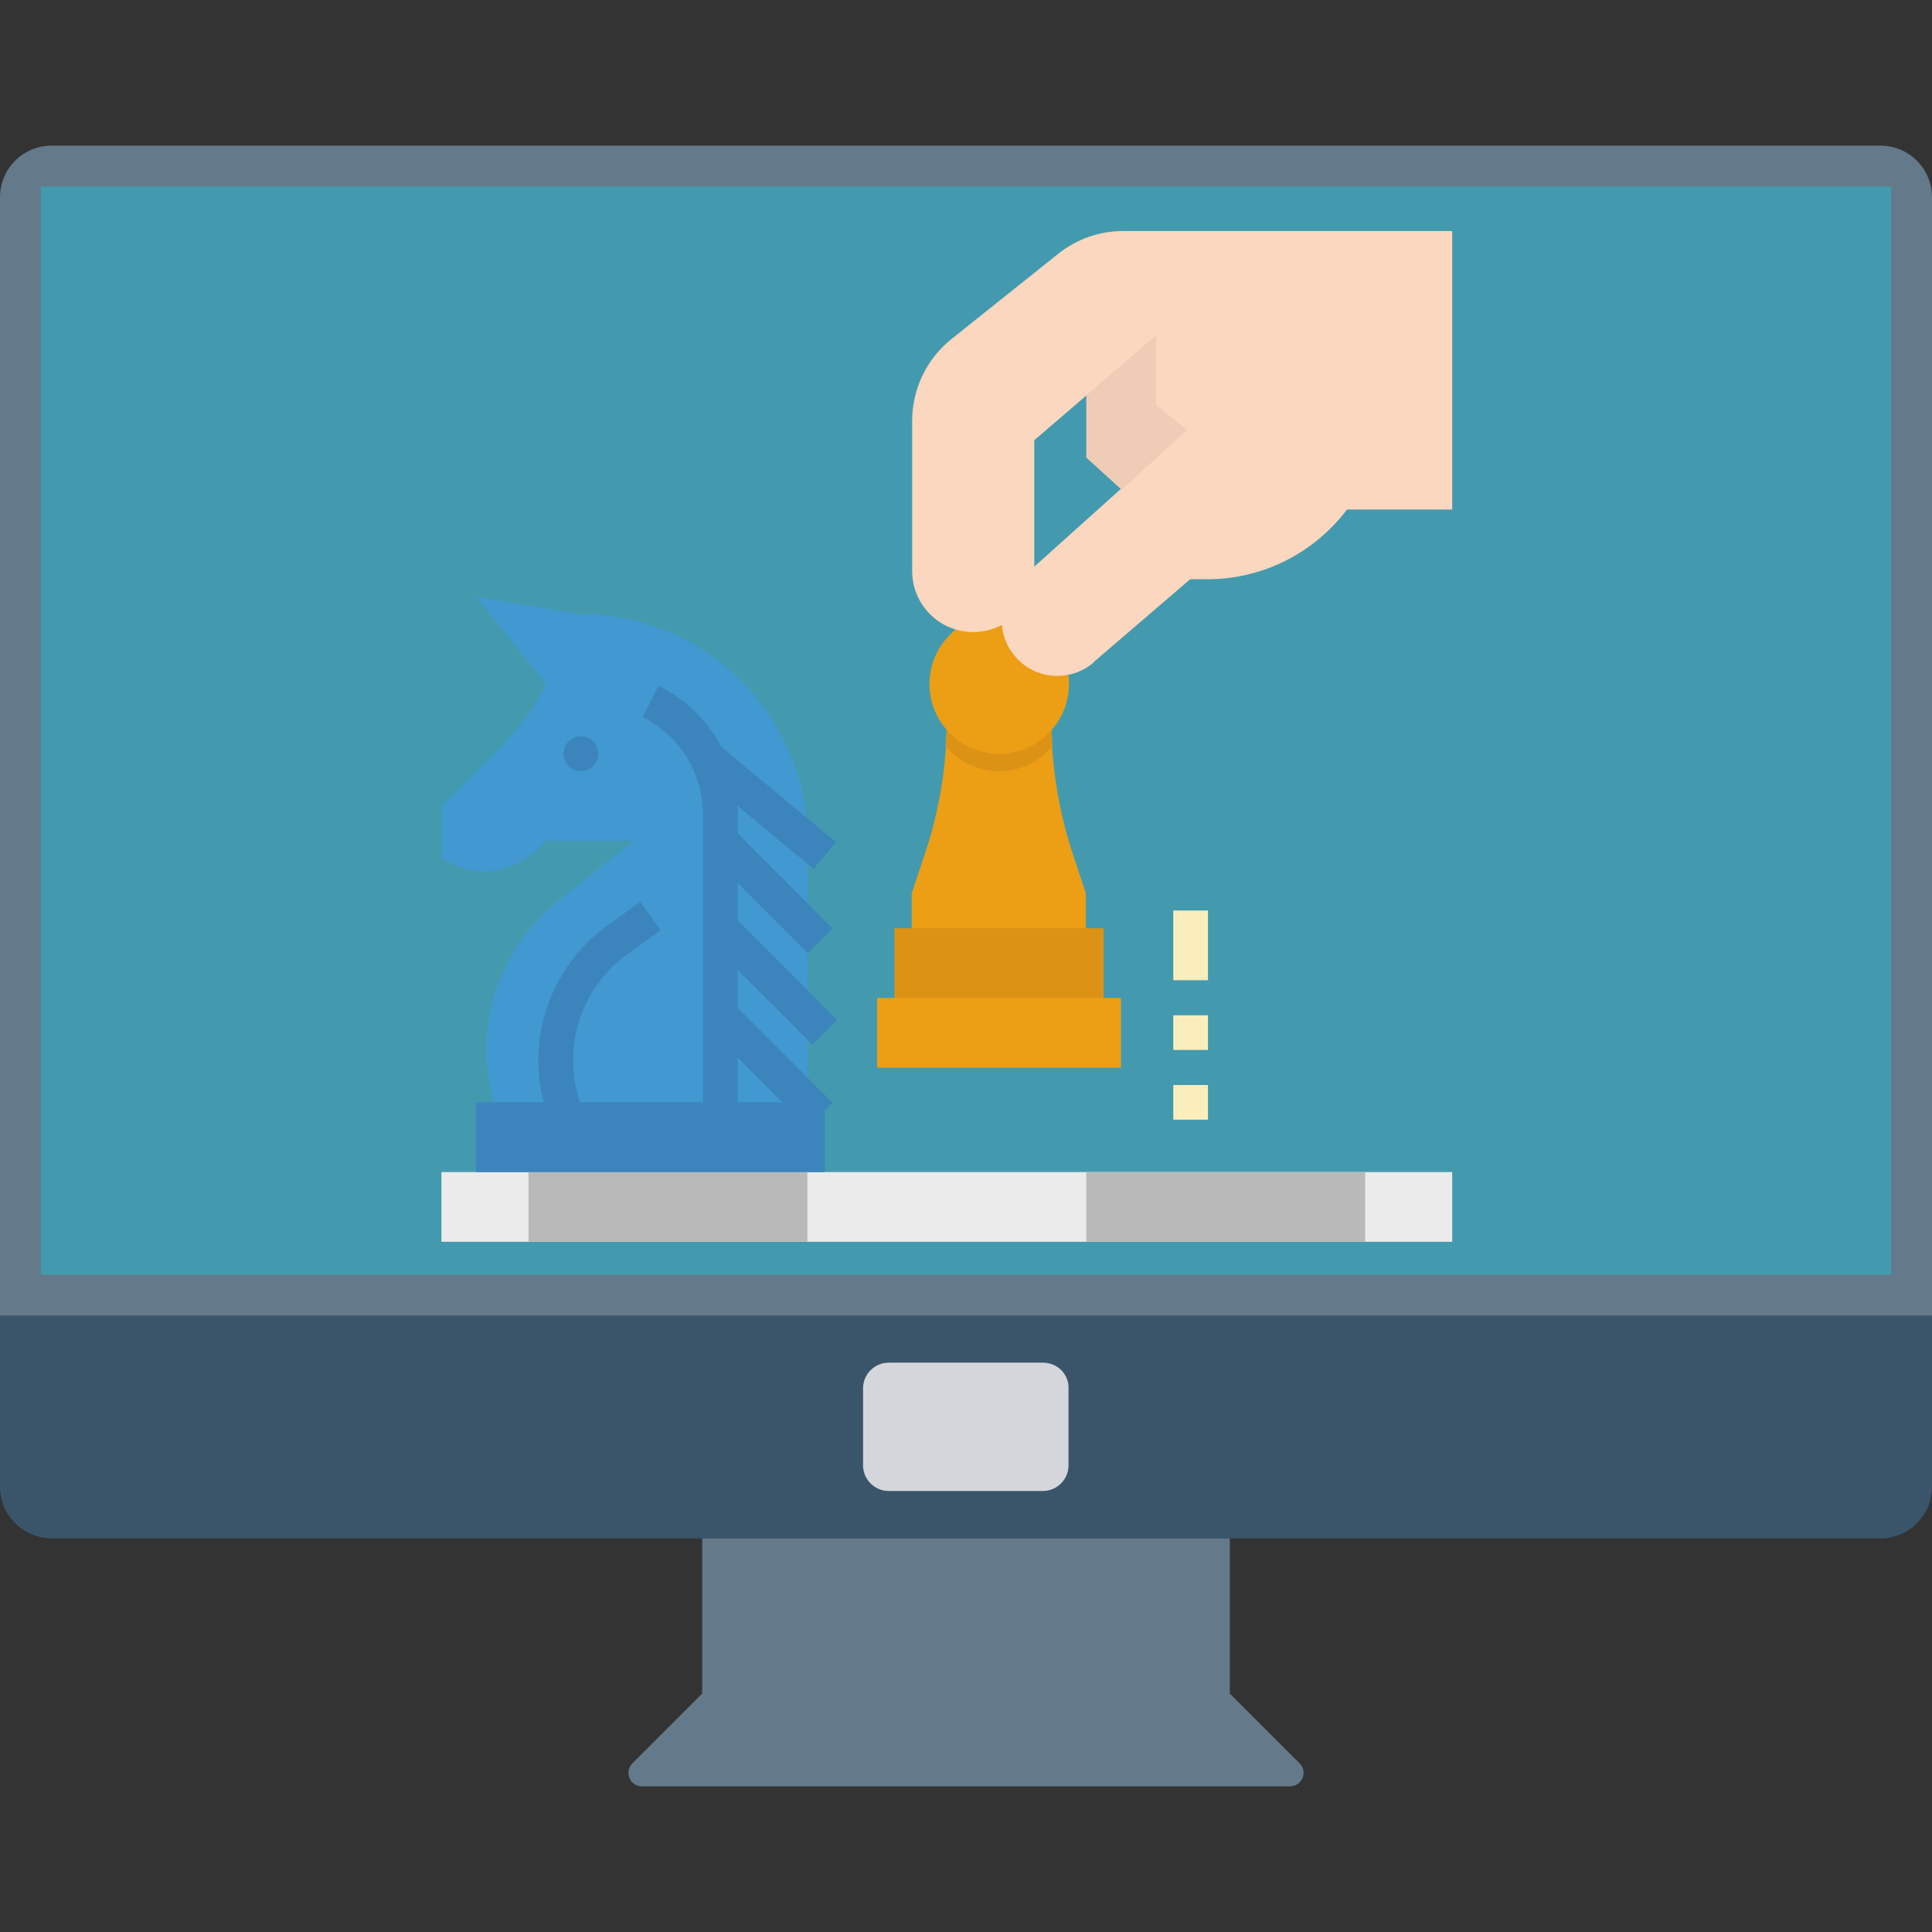 <?xml version="1.0" encoding="utf-8"?>
<!-- Generator: Adobe Illustrator 19.2.1, SVG Export Plug-In . SVG Version: 6.00 Build 0)  -->
<svg version="1.1" id="Capa_1" xmlns="http://www.w3.org/2000/svg" xmlns:xlink="http://www.w3.org/1999/xlink" x="0px" y="0px"
	 viewBox="0 0 468.3 468.3" style="enable-background:new 0 0 468.3 468.3;" xml:space="preserve">
<rect x="0" y="0" width="468.3" height="468.3" fill="#333333" stroke="none"/>
<style type="text/css">
	.st0{fill:#3A556A;}
	.st1{fill:#64798A;}
	.st2{fill:#439AAF;}
	.st3{fill:#D5D6DB;}
	.st4{fill:#EC9E15;}
	.st5{fill:#DC9315;}
	.st6{fill:#FAD7BE;}
	.st7{fill:#EBEBEB;}
	.st8{fill:#B9B9B9;}
	.st9{fill:#4298D1;}
	.st10{fill:#3B84BC;}
	.st11{fill:#FBEEBD;}
	.st12{fill:#EECCB6;}
</style>
<path class="st0" d="M0,360.4v-41.5h468.3v41.5c0,6.9-5.6,12.5-12.5,12.5H12.5C5.6,372.8,0,367.3,0,360.4z"/>
<g>
	<path class="st1" d="M315,427.4l-16.9-16.9v-37.6H170.2v37.6l-16.9,16.9c-2.1,2.1-0.6,5.6,2.3,5.6h157
		C315.6,433,317.1,429.5,315,427.4z"/>
	<path class="st1" d="M0,318.9V47.8c0-6.9,5.6-12.5,12.5-12.5h443.3c6.9,0,12.5,5.6,12.5,12.5v271.1H0z"/>
</g>
<rect x="9.9" y="45.2" class="st2" width="448.5" height="263.8"/>
<path class="st3" d="M252.8,330.3h-37.4c-3.4,0-6.2,2.8-6.2,6.2v18.7c0,3.4,2.8,6.2,6.2,6.2h37.4c3.4,0,6.2-2.8,6.2-6.2v-18.7
	C259.1,333.1,256.3,330.3,252.8,330.3z"/>
<path class="st4" d="M229.5,174.3h25.3c0,11.2,1.8,22.3,5.3,32.9l3.1,9.3v12.7h-42.2v-12.7l3.1-9.3
	C227.7,196.6,229.5,185.5,229.5,174.3z"/>
<path class="st5" d="M255.1,180.8c-0.1-2.2-0.3-4.3-0.3-6.5h-25.3c0,2.2-0.1,4.3-0.3,6.5c5.8,7.1,16.3,8.2,23.4,2.5
	C253.6,182.5,254.4,181.7,255.1,180.8L255.1,180.8z"/>
<path class="st5" d="M216.8,225h50.7v21.1h-50.7V225z"/>
<path class="st4" d="M212.6,241.9h59.1v16.9h-59.1V241.9z"/>
<circle class="st4" cx="242.2" cy="165.8" r="16.9"/>
<path class="st6" d="M271.7,118.5l-24.4,21.9c-5.3,4.8-6,12.9-1.5,18.4c4.6,5.8,13.1,6.7,18.9,2.1c0.2-0.2,0.4-0.4,0.6-0.6
	l23.2-19.9h4.2c13.3,0,25.8-6.3,33.8-16.9H352V56h-79.8c-5.8,0-11.3,2-15.8,5.6l-25.8,20.6c-6,4.8-9.5,12.1-9.5,19.8v36.4
	c0,8.2,6.6,14.8,14.8,14.8l0,0c8.2,0,14.8-6.6,14.8-14.8v-31.7l12.7-10.9v15.1L271.7,118.5z"/>
<path class="st7" d="M107,284.1h245V301H107V284.1z"/>
<path class="st8" d="M128.1,284.1h67.6V301h-67.6V284.1z"/>
<path class="st8" d="M263.3,284.1h67.6V301h-67.6V284.1z"/>
<path class="st9" d="M195.7,271.4h-71.9l-4.1-4.2c-5.1-17.9,1-37.1,15.6-48.8l18.2-14.6h-21.1l-1.9,1.9c-6.3,6.3-16.1,7.2-23.4,2.3
	v-12.7l14.4-14.4c4.4-4.4,8.1-9.5,10.9-15.1l-16.9-21.1l25.3,4.2c30.3,0,54.9,24.6,54.9,54.9l0,0V271.4z"/>
<g>
	<path class="st10" d="M171.6,249.1l6-6l24.2,24.2l-6,6L171.6,249.1z"/>
	<path class="st10" d="M171.6,227.9l6-6l25.3,25.3l-6,6L171.6,227.9z"/>
	<path class="st10" d="M171.6,206.8l6-6l24.2,24.2l-6,6L171.6,206.8z"/>
	<path class="st10" d="M167.6,186l5.4-6.5l29.6,24.6l-5.4,6.5L167.6,186z"/>
	<path class="st10" d="M115.4,267.2h84.5v16.9h-84.5V267.2z"/>
</g>
<path class="st11" d="M284.4,263h8.4v8.4h-8.4V263z"/>
<path class="st11" d="M284.4,246.1h8.4v8.4h-8.4V246.1z"/>
<path class="st11" d="M284.4,220.7h8.4v16.9h-8.4V220.7z"/>
<path class="st12" d="M271.9,118.7l-8.6-7.8V95.8l16.9-14.5v16.9l7.5,6L271.9,118.7z"/>
<path class="st10" d="M178.8,267.2h-8.4v-69.8c0-10-5.6-19.1-14.6-23.6l3.8-7.6c11.8,5.9,19.3,17.9,19.2,31.1V267.2z"/>
<path class="st10" d="M132.6,269.9c-5.7-16.8,0.4-35.4,14.8-45.7l7.8-5.6l4.9,6.9l-7.8,5.6c-11.5,8.1-16.2,22.8-11.7,36.1
	L132.6,269.9z"/>
<circle class="st10" cx="140.8" cy="182.7" r="4.2"/>
</svg>
